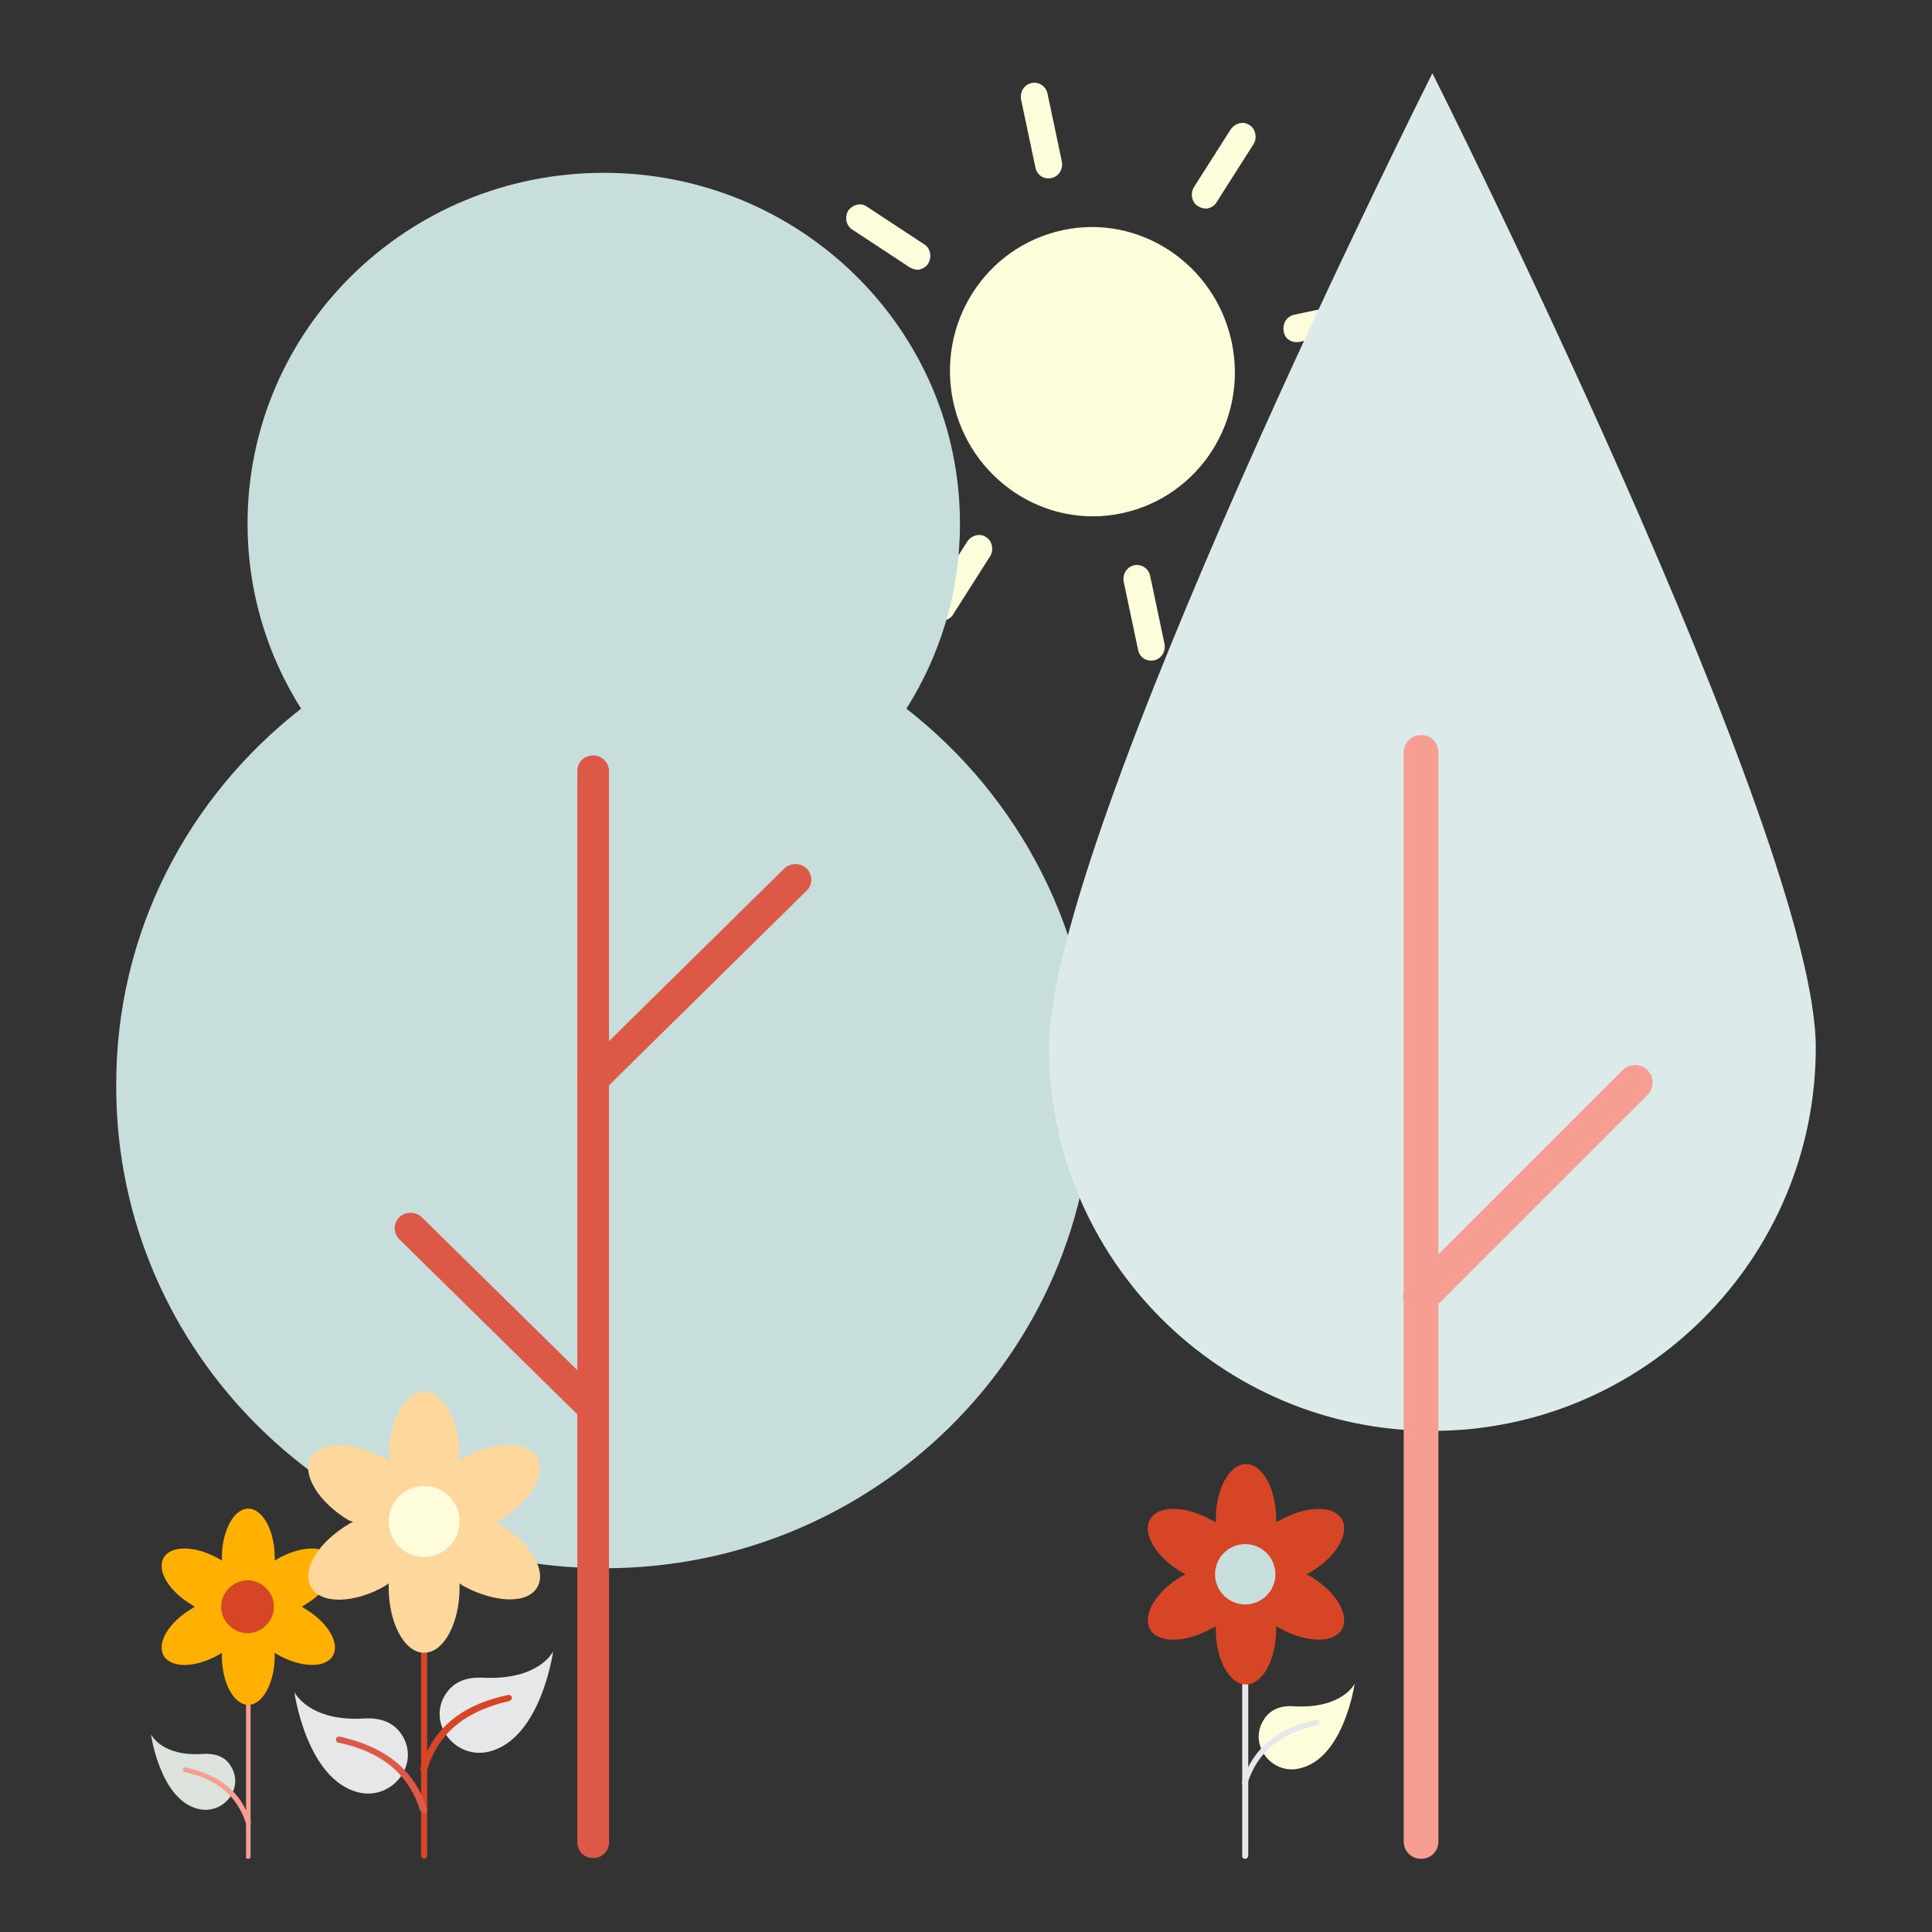 <?xml version="1.0" encoding="utf-8"?>
<!-- Generator: Adobe Illustrator 25.2.1, SVG Export Plug-In . SVG Version: 6.00 Build 0)  -->
<svg version="1.1" id="Layer_1" xmlns="http://www.w3.org/2000/svg" xmlns:xlink="http://www.w3.org/1999/xlink" x="0px" y="0px"
	 viewBox="0 0 256 256" style="enable-background:new 0 0 256 256;" xml:space="preserve">
<rect x="0" y="0" width="256" height="256" fill="#333333" stroke="none"/>
<style type="text/css">
	.st0{clip-path:url(#SVGID_2_);fill:#FDFCDB;}
	.st1{clip-path:url(#SVGID_2_);fill:#C7DEDD;}
	.st2{clip-path:url(#SVGID_2_);fill:#DB5946;}
	.st3{clip-path:url(#SVGID_2_);fill:#DCEAEA;}
	.st4{clip-path:url(#SVGID_2_);fill:#F79E92;}
	.st5{clip-path:url(#SVGID_2_);fill:#FFB000;}
	.st6{clip-path:url(#SVGID_2_);fill:#D64526;}
	.st7{clip-path:url(#SVGID_2_);fill:#DCE2DC;}
	.st8{clip-path:url(#SVGID_2_);fill:#FED79D;}
	.st9{clip-path:url(#SVGID_2_);fill:#E6E7E8;}
</style>
<g>
	<defs>
		<rect id="SVGID_1_" x="15.3" y="9.7" width="225.5" height="236.7"/>
	</defs>
	<clipPath id="SVGID_2_">
		<use xlink:href="#SVGID_1_"  style="overflow:visible;"/>
	</clipPath>
	<path class="st0" d="M128,52.8c2,9.4,11.1,15.4,20.3,13.4c9.2-2,15.1-11.2,13.1-20.5c-2-9.4-11.1-15.4-20.3-13.4
		C131.9,34.2,126,43.4,128,52.8"/>
	<path class="st0" d="M141.5,34.1c8.3-1.8,16.4,3.6,18.2,12c1.8,8.4-3.5,16.6-11.7,18.4c-8.3,1.8-16.4-3.6-18.2-12
		C128,44.1,133.3,35.8,141.5,34.1 M148.7,68c10.2-2.2,16.7-12.3,14.5-22.7C161,35,151,28.3,140.8,30.5
		c-10.2,2.2-16.7,12.3-14.5,22.7C128.5,63.5,138.5,70.2,148.7,68"/>
	<path class="st0" d="M139.3,23.6c1-0.2,1.6-1.2,1.4-2.2l-1.9-9c-0.2-1-1.2-1.6-2.1-1.4c-1,0.2-1.6,1.2-1.4,2.2l1.9,9
		C137.4,23.2,138.3,23.8,139.3,23.6"/>
	<path class="st0" d="M160.1,27.6c0.4-0.1,0.9-0.4,1.1-0.8l4.9-7.7c0.5-0.8,0.3-2-0.5-2.5c-0.8-0.6-1.9-0.3-2.5,0.5l-4.9,7.7
		c-0.5,0.8-0.3,2,0.5,2.5C159.2,27.6,159.7,27.7,160.1,27.6"/>
	<path class="st0" d="M172.2,45.3l8.9-1.9c1-0.2,1.6-1.2,1.4-2.2c-0.2-1-1.2-1.6-2.1-1.4l-8.9,1.9c-1,0.2-1.6,1.2-1.4,2.2
		C170.2,44.9,171.2,45.5,172.2,45.3"/>
	<path class="st0" d="M176,71.4c0.4-0.1,0.9-0.4,1.1-0.8c0.5-0.8,0.3-2-0.5-2.5l-7.6-5c-0.8-0.6-1.9-0.3-2.5,0.5
		c-0.5,0.8-0.3,2,0.5,2.5l7.6,5C175.1,71.4,175.6,71.5,176,71.4"/>
	<path class="st0" d="M152.9,87.5c1-0.2,1.6-1.2,1.4-2.2l-1.9-9c-0.2-1-1.2-1.6-2.1-1.4c-1,0.2-1.6,1.2-1.4,2.2l1.9,9
		C151,87.1,151.9,87.7,152.9,87.5"/>
	<path class="st0" d="M125.2,82.2c0.4-0.1,0.9-0.4,1.1-0.8l4.9-7.7c0.5-0.8,0.3-2-0.5-2.5c-0.8-0.6-1.9-0.3-2.5,0.5l-4.9,7.7
		c-0.5,0.8-0.3,2,0.5,2.5C124.3,82.2,124.8,82.3,125.2,82.2"/>
	<path class="st0" d="M109.2,58.7l8.9-1.9c1-0.2,1.6-1.2,1.4-2.2c-0.2-1-1.2-1.6-2.1-1.4l-8.9,1.9c-1,0.2-1.6,1.2-1.4,2.2
		C107.3,58.3,108.3,58.9,109.2,58.7"/>
	<path class="st0" d="M121.9,35.7c0.4-0.1,0.9-0.4,1.1-0.8c0.5-0.8,0.3-2-0.5-2.5l-7.6-5c-0.8-0.6-1.9-0.3-2.5,0.5
		c-0.5,0.8-0.3,2,0.5,2.5l7.6,5C121,35.7,121.5,35.8,121.9,35.7"/>
	<path class="st1" d="M39.9,93.9c-4.5-7.1-7.1-15.5-7.1-24.5c0-25.7,21.1-46.5,47.2-46.5s47.2,20.8,47.2,46.5c0,9-2.6,17.4-7.1,24.5
		c15,11.7,24.7,29.8,24.7,50.1c0,35.2-29,63.8-64.7,63.8s-64.7-28.5-64.7-63.8C15.3,123.6,24.9,105.6,39.9,93.9"/>
	<path class="st2" d="M78.6,246.2c1.2,0,2.1-0.9,2.1-2.1V102.2c0-1.1-0.9-2.1-2.1-2.1c-1.2,0-2.1,0.9-2.1,2.1v141.9
		C76.5,245.3,77.4,246.2,78.6,246.2"/>
	<path class="st2" d="M78.6,188.6c0.5,0,1.1-0.2,1.5-0.6c0.8-0.8,0.8-2.1,0-2.9l-24.2-23.8c-0.8-0.8-2.2-0.8-3,0
		c-0.8,0.8-0.8,2.1,0,2.9L77.1,188C77.5,188.4,78,188.6,78.6,188.6"/>
	<path class="st2" d="M78.6,145c0.5,0,1.1-0.2,1.5-0.6l26.8-26.4c0.8-0.8,0.8-2.1,0-2.9c-0.8-0.8-2.2-0.8-3,0l-26.8,26.4
		c-0.8,0.8-0.8,2.1,0,2.9C77.5,144.8,78,145,78.6,145"/>
	<path class="st3" d="M139,138.8c0,28.1,22.8,50.8,50.8,50.8s50.8-22.8,50.8-50.8c0-28.1-50.8-129.1-50.8-129.1S139,110.7,139,138.8
		"/>
	<path class="st4" d="M188.3,246.3c1.3,0,2.3-1,2.3-2.3V99.7c0-1.3-1-2.3-2.3-2.3c-1.3,0-2.3,1-2.3,2.3V244
		C186,245.3,187,246.3,188.3,246.3"/>
	<path class="st4" d="M188.3,174.2c0.6,0,1.2-0.2,1.6-0.7l28.4-28.4c0.9-0.9,0.9-2.4,0-3.3c-0.9-0.9-2.4-0.9-3.3,0l-28.4,28.4
		c-0.9,0.9-0.9,2.4,0,3.3C187.1,173.9,187.7,174.2,188.3,174.2"/>
	<path class="st4" d="M32.9,246.3c0.2,0,0.3-0.1,0.3-0.3v-20.1c0-0.2-0.1-0.3-0.3-0.3c-0.2,0-0.3,0.1-0.3,0.3V246
		C32.5,246.2,32.7,246.3,32.9,246.3"/>
	<path class="st5" d="M25.5,213.1c0.1-0.1,0.2-0.1,0.3-0.2c-0.1-0.1-0.2-0.1-0.3-0.2c-3.1-1.8-4.8-4.6-3.8-6.3
		c1-1.7,4.3-1.6,7.4,0.2c0.1,0.1,0.2,0.1,0.3,0.2c0-0.1,0-0.3,0-0.4c0-3.6,1.6-6.5,3.5-6.5c1.9,0,3.5,2.9,3.5,6.5c0,0.1,0,0.3,0,0.4
		c0.1-0.1,0.2-0.1,0.3-0.2c3.1-1.8,6.4-1.9,7.4-0.2c1,1.7-0.7,4.5-3.8,6.3c-0.1,0.1-0.2,0.1-0.3,0.2c0.1,0.1,0.2,0.1,0.3,0.2
		c3.1,1.8,4.8,4.6,3.8,6.3c-1,1.7-4.3,1.6-7.4-0.2c-0.1-0.1-0.2-0.1-0.3-0.2c0,0.1,0,0.3,0,0.4c0,3.6-1.6,6.5-3.5,6.5
		c-1.9,0-3.5-2.9-3.5-6.5c0-0.1,0-0.3,0-0.4c-0.1,0.1-0.2,0.1-0.3,0.2c-3.1,1.8-6.4,1.9-7.4,0.2C20.7,217.7,22.4,214.9,25.5,213.1"
		/>
	<path class="st6" d="M29.3,212.9c0,1.9,1.6,3.5,3.5,3.5s3.5-1.6,3.5-3.5c0-1.9-1.6-3.5-3.5-3.5S29.3,211,29.3,212.9"/>
	<path class="st7" d="M20,229.8c0,0,1.2,8.7,6.3,9.9c3.4,0.8,6.2-2.9,4.2-5.8c-0.6-1-1.8-1.6-3.6-1.5C21.4,232.8,20,229.8,20,229.8"
		/>
	<path class="st4" d="M32.9,241.8C32.9,241.8,32.9,241.8,32.9,241.8c0.3-0.1,0.4-0.2,0.3-0.4c-1.2-3.9-4-6.2-8.6-7.2
		c-0.2,0-0.3,0.1-0.4,0.2c0,0.2,0.1,0.3,0.2,0.4c4.4,0.9,7,3.2,8.2,6.8C32.6,241.7,32.7,241.8,32.9,241.8"/>
	<path class="st6" d="M56.2,246.3c0.2,0,0.4-0.2,0.4-0.4V219c0-0.2-0.2-0.4-0.4-0.4c-0.2,0-0.4,0.2-0.4,0.4v26.9
		C55.8,246.1,56,246.3,56.2,246.3"/>
	<path class="st8" d="M46.3,201.9c0.2-0.1,0.3-0.2,0.5-0.2c-0.2-0.1-0.3-0.2-0.5-0.2c-4.1-2.4-6.4-6.2-5.1-8.4
		c1.3-2.3,5.7-2.1,9.9,0.2c0.1,0.1,0.3,0.2,0.4,0.3c0-0.2,0-0.3,0-0.5c0-4.8,2.1-8.7,4.7-8.7c2.6,0,4.7,3.9,4.7,8.7
		c0,0.2,0,0.3,0,0.5c0.1-0.1,0.3-0.2,0.4-0.3c4.1-2.4,8.6-2.5,9.9-0.2c1.3,2.3-1,6-5.1,8.4c-0.2,0.1-0.3,0.2-0.5,0.2
		c0.2,0.1,0.3,0.2,0.5,0.2c4.1,2.4,6.4,6.2,5.1,8.4c-1.3,2.3-5.7,2.1-9.9-0.2c-0.1-0.1-0.3-0.2-0.4-0.3c0,0.2,0,0.3,0,0.5
		c0,4.8-2.1,8.7-4.7,8.7c-2.6,0-4.7-3.9-4.7-8.7c0-0.2,0-0.3,0-0.5c-0.1,0.1-0.3,0.2-0.4,0.3c-4.1,2.4-8.6,2.5-9.9,0.2
		C39.9,208,42.2,204.3,46.3,201.9"/>
	<path class="st0" d="M51.5,201.6c0,2.6,2.1,4.7,4.7,4.7c2.6,0,4.7-2.1,4.7-4.7c0-2.6-2.1-4.7-4.7-4.7
		C53.6,196.9,51.5,199,51.5,201.6"/>
	<path class="st9" d="M39,224.2c0,0,1.6,11.6,8.5,13.3c4.5,1.1,8.3-3.8,5.7-7.7c-0.9-1.3-2.3-2.2-4.8-2.1
		C40.9,228.2,39,224.2,39,224.2"/>
	<path class="st2" d="M56.2,240.3c0,0,0.1,0,0.1,0c0.2-0.1,0.4-0.3,0.3-0.5c-1.6-5.2-5.4-8.3-11.6-9.7c-0.2,0-0.5,0.1-0.5,0.3
		c0,0.2,0.1,0.5,0.3,0.5c5.8,1.2,9.4,4.2,10.9,9.1C55.8,240.1,56,240.3,56.2,240.3"/>
	<path class="st9" d="M73.3,218.8c0,0-1.6,11.6-8.5,13.3c-4.5,1.1-8.3-3.8-5.7-7.7c0.9-1.3,2.3-2.2,4.8-2.1
		C71.5,222.7,73.3,218.8,73.3,218.8"/>
	<path class="st6" d="M56.2,234.8c0.2,0,0.4-0.1,0.4-0.3c1.5-4.9,5.1-7.8,10.9-9.1c0.2-0.1,0.4-0.3,0.3-0.5c0-0.2-0.3-0.4-0.5-0.3
		c-6.2,1.3-10,4.5-11.6,9.7c-0.1,0.2,0.1,0.5,0.3,0.5C56.1,234.8,56.1,234.8,56.2,234.8"/>
	<path class="st9" d="M165,246.3c0.2,0,0.4-0.2,0.4-0.4v-22.7c0-0.2-0.2-0.4-0.4-0.4c-0.2,0-0.4,0.2-0.4,0.4V246
		C164.6,246.2,164.8,246.3,165,246.3"/>
	<path class="st6" d="M156.7,208.8c0.1-0.1,0.3-0.1,0.4-0.2c-0.1-0.1-0.3-0.1-0.4-0.2c-3.5-2-5.4-5.2-4.3-7.1
		c1.1-1.9,4.8-1.8,8.3,0.2c0.1,0.1,0.2,0.1,0.4,0.2c0-0.1,0-0.3,0-0.4c0-4,1.8-7.3,4-7.3c2.2,0,4,3.3,4,7.3c0,0.1,0,0.3,0,0.4
		c0.1-0.1,0.2-0.1,0.4-0.2c3.5-2,7.2-2.1,8.3-0.2c1.1,1.9-0.8,5.1-4.3,7.1c-0.1,0.1-0.3,0.1-0.4,0.2c0.1,0.1,0.3,0.1,0.4,0.2
		c3.5,2,5.4,5.2,4.3,7.1c-1.1,1.9-4.8,1.8-8.3-0.2c-0.1-0.1-0.2-0.1-0.4-0.2c0,0.1,0,0.3,0,0.4c0,4-1.8,7.3-4,7.3
		c-2.2,0-4-3.3-4-7.3c0-0.1,0-0.3,0-0.4c-0.1,0.1-0.2,0.1-0.4,0.2c-3.5,2-7.2,2.1-8.3,0.2C151.3,214,153.2,210.8,156.7,208.8"/>
	<path class="st1" d="M161,208.6c0,2.2,1.8,4,4,4c2.2,0,4-1.8,4-4c0-2.2-1.8-4-4-4C162.8,204.6,161,206.4,161,208.6"/>
	<path class="st0" d="M179.5,223.1c0,0-1.4,9.8-7.2,11.2c-3.8,1-7-3.2-4.8-6.5c0.7-1.1,2-1.9,4.1-1.7
		C177.9,226.4,179.5,223.1,179.5,223.1"/>
	<path class="st9" d="M165,236.6c0.2,0,0.3-0.1,0.3-0.3c1.3-4.1,4.3-6.6,9.2-7.7c0.2,0,0.3-0.2,0.3-0.4c0-0.2-0.2-0.3-0.4-0.3
		c-5.2,1.1-8.4,3.8-9.8,8.2c-0.1,0.2,0,0.4,0.2,0.5C164.9,236.6,165,236.6,165,236.6"/>
</g>
</svg>
